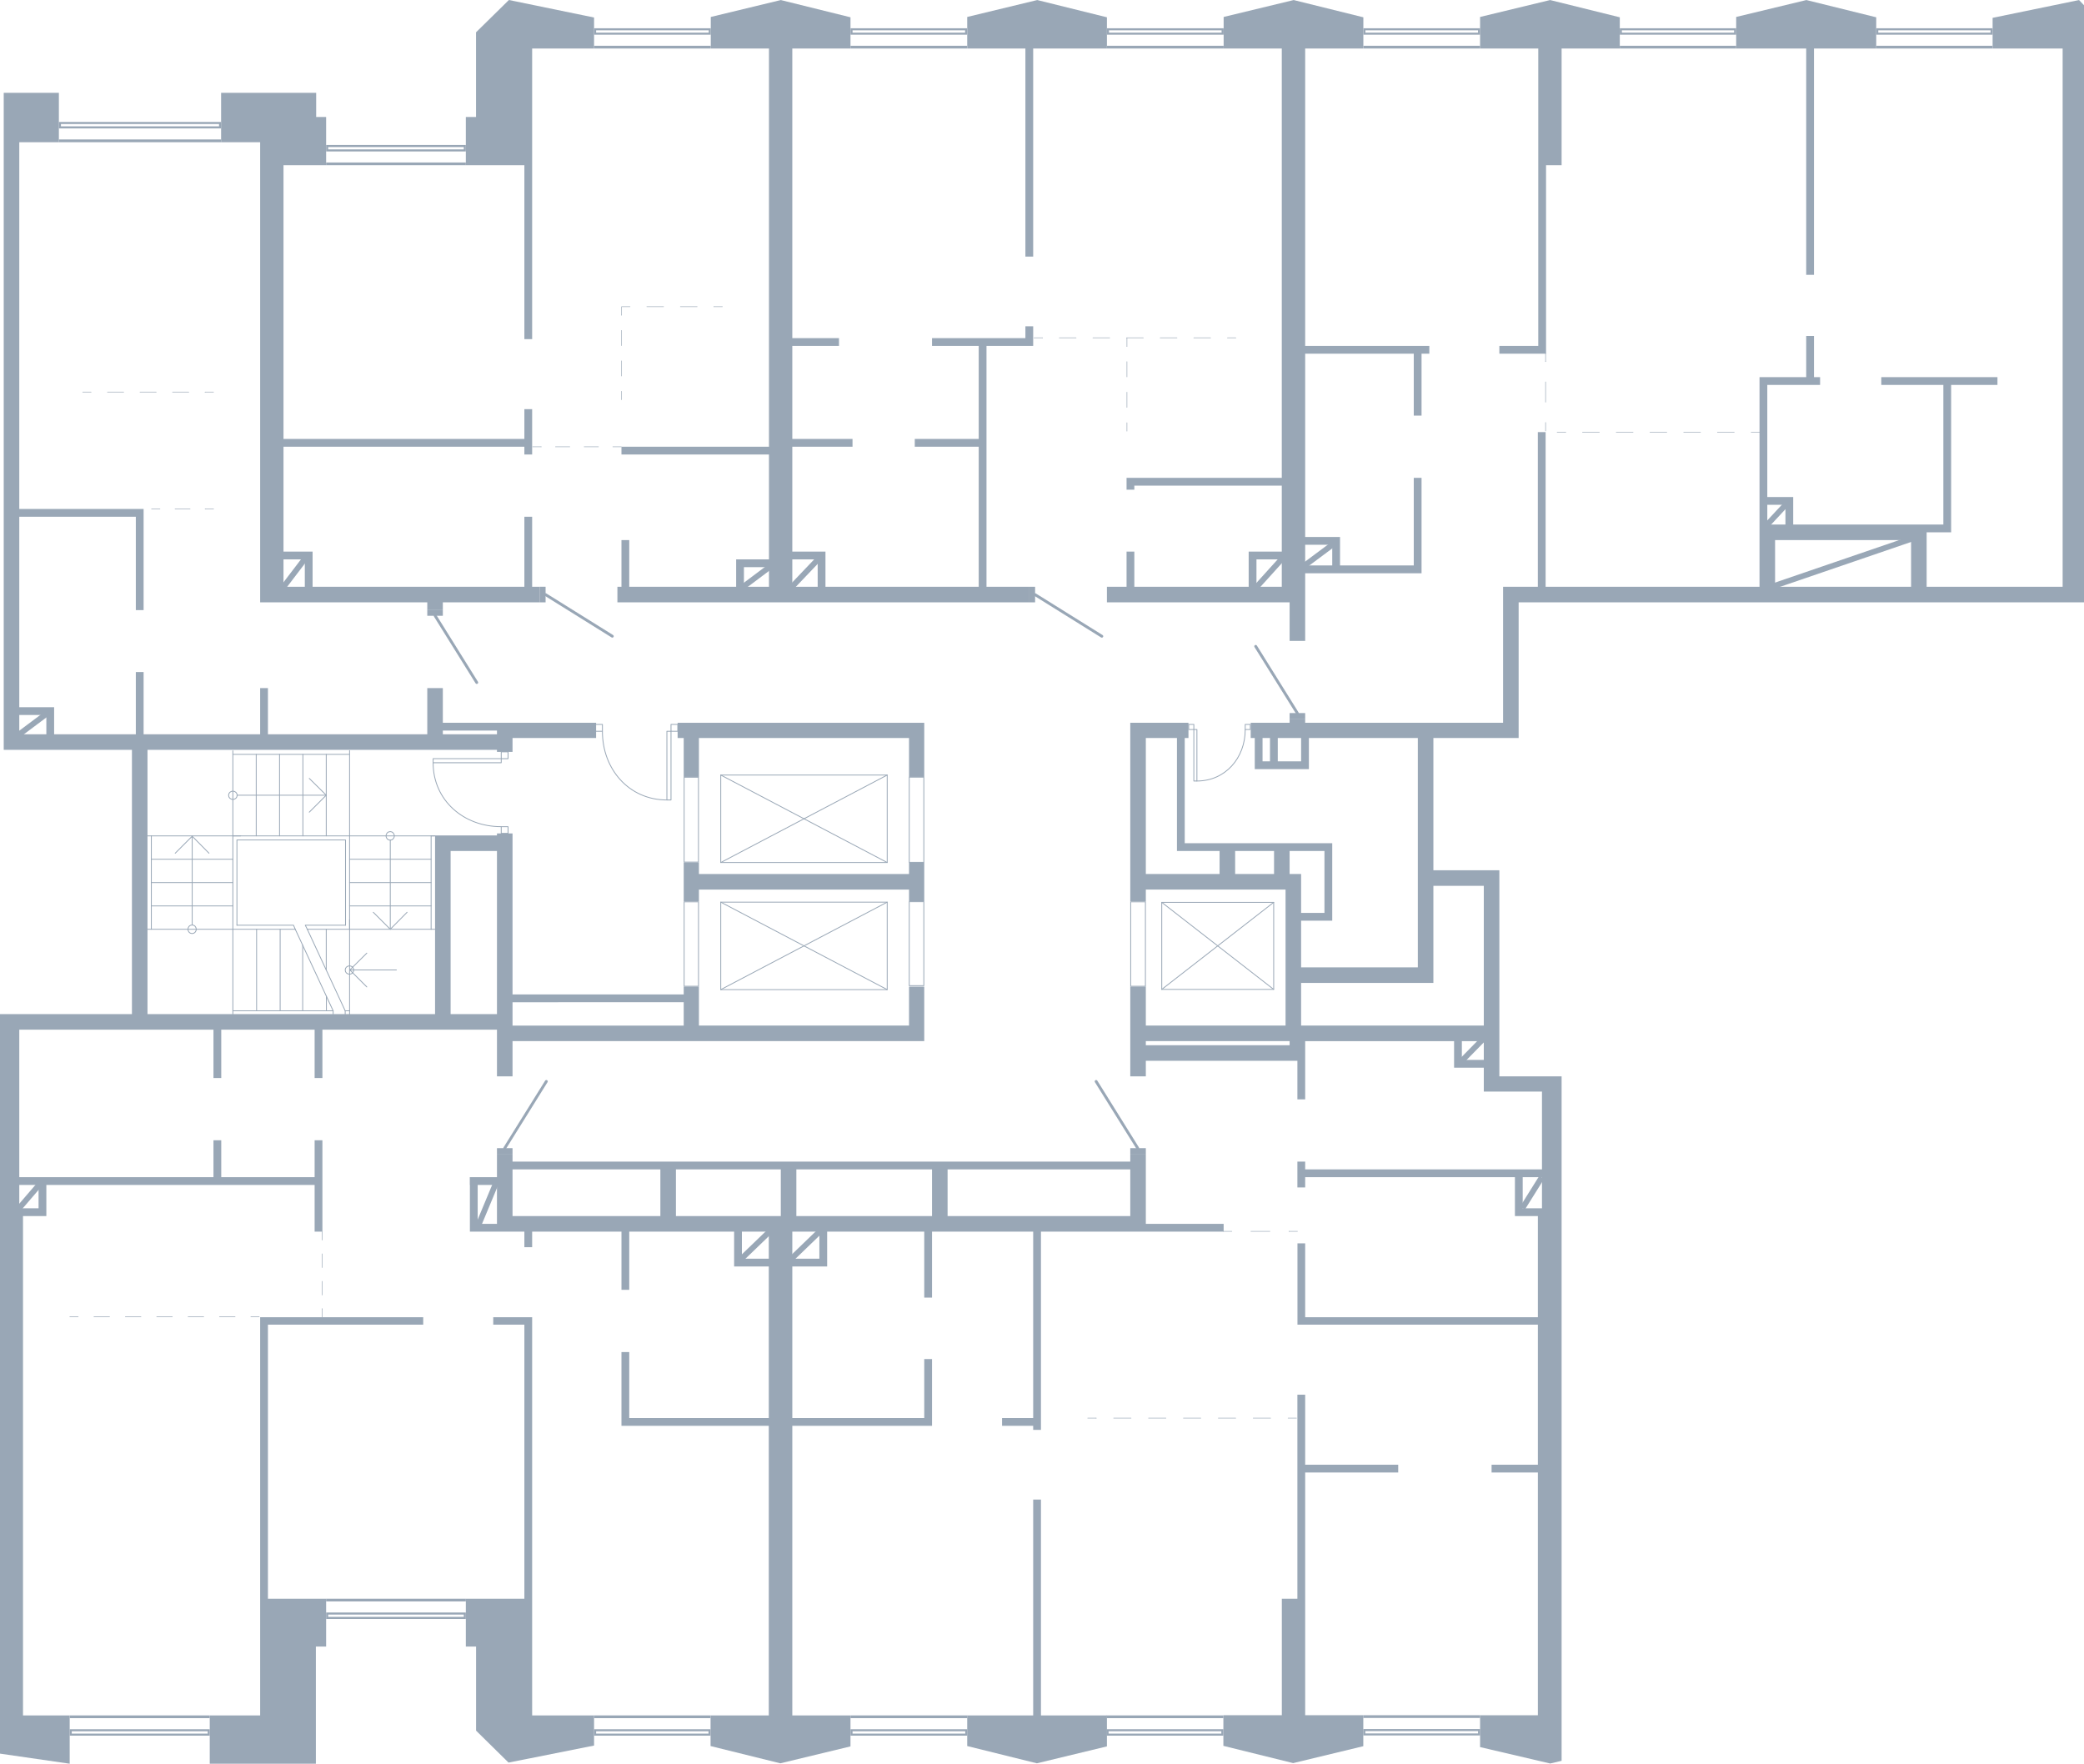 <?xml version="1.0" encoding="utf-8"?>
<!-- Generator: Adobe Illustrator 26.2.1, SVG Export Plug-In . SVG Version: 6.00 Build 0)  -->
<svg version="1.1" xmlns="http://www.w3.org/2000/svg" xmlns:xlink="http://www.w3.org/1999/xlink" x="0px" y="0px"
	 viewBox="0 0 369.609 312.788" style="enable-background:new 0 0 369.609 312.788;" xml:space="preserve">
<style type="text/css">
	.st0{fill:none;stroke:#99A7B6;stroke-width:0.1;stroke-linecap:round;stroke-linejoin:round;}
	
		.st1{fill:none;stroke:#99A7B6;stroke-width:0.1;stroke-linecap:round;stroke-linejoin:round;stroke-dasharray:2.887,2.887,0,0,0,0;}
	
		.st2{fill:none;stroke:#99A7B6;stroke-width:0.1;stroke-linecap:round;stroke-linejoin:round;stroke-dasharray:2.672,2.672,0,0,0,0;}
	
		.st3{fill:none;stroke:#99A7B6;stroke-width:0.1;stroke-linecap:round;stroke-linejoin:round;stroke-dasharray:2.783,2.783,0,0,0,0;}
	
		.st4{fill:none;stroke:#99A7B6;stroke-width:0.1;stroke-linecap:round;stroke-linejoin:round;stroke-dasharray:2.436,2.436,0,0,0,0;}
	
		.st5{fill:none;stroke:#99A7B6;stroke-width:0.1;stroke-linecap:round;stroke-linejoin:round;stroke-dasharray:2.543,2.543,0,0,0,0;}
	.st6{fill:none;stroke:#99A7B6;stroke-width:0.1;stroke-linecap:round;stroke-linejoin:round;stroke-dasharray:2.7,2.7,0,0,0,0;}
	
		.st7{fill:none;stroke:#99A7B6;stroke-width:0.1;stroke-linecap:round;stroke-linejoin:round;stroke-dasharray:2.976,2.976,0,0,0,0;}
	
		.st8{fill:none;stroke:#99A7B6;stroke-width:0.1;stroke-linecap:round;stroke-linejoin:round;stroke-dasharray:3.094,3.094,0,0,0,0;}
	
		.st9{fill:none;stroke:#99A7B6;stroke-width:0.1;stroke-linecap:round;stroke-linejoin:round;stroke-dasharray:2.982,2.982,0,0,0,0;}
	
		.st10{fill:none;stroke:#99A7B6;stroke-width:0.1;stroke-linecap:round;stroke-linejoin:round;stroke-dasharray:2.708,2.708,0,0,0,0;}
	
		.st11{fill:none;stroke:#99A7B6;stroke-width:0.1;stroke-linecap:round;stroke-linejoin:round;stroke-dasharray:3.38,3.38,0,0,0,0;}
	
		.st12{fill:none;stroke:#99A7B6;stroke-width:0.1;stroke-linecap:round;stroke-linejoin:round;stroke-dasharray:2.991,2.991,0,0,0,0;}
	
		.st13{fill:none;stroke:#99A7B6;stroke-width:0.1;stroke-linecap:round;stroke-linejoin:round;stroke-dasharray:3.6,3.6,0,0,0,0;}
	.st14{fill:none;stroke:#99A7B6;stroke-width:0.15;stroke-linecap:round;stroke-linejoin:round;stroke-miterlimit:10;}
	.st15{fill:#99A7B6;}
	.st16{fill-rule:evenodd;clip-rule:evenodd;fill:#99A7B6;}
	.st17{fill:none;stroke:#99A7B6;stroke-width:0.5;stroke-linecap:round;stroke-linejoin:round;stroke-miterlimit:22.926;}
	.st18{fill:none;stroke:#99A7B6;stroke-miterlimit:10;}
</style>
<g id="Пунктир">
	<g>
		<g>
			<line class="st0" x1="14.664" y1="69.526" x2="16.164" y2="69.526"/>
			<line class="st1" x1="19.051" y1="69.526" x2="36.373" y2="69.526"/>
			<line class="st0" x1="36.373" y1="69.526" x2="37.873" y2="69.526"/>
		</g>
	</g>
	<g>
		<g>
			<line class="st0" x1="26.872" y1="90.262" x2="28.372" y2="90.262"/>
			<line class="st2" x1="31.044" y1="90.262" x2="36.388" y2="90.262"/>
			<line class="st0" x1="36.388" y1="90.262" x2="37.888" y2="90.262"/>
		</g>
	</g>
	<g>
		<g>
			<line class="st0" x1="12.373" y1="233.5" x2="13.873" y2="233.5"/>
			<line class="st3" x1="16.656" y1="233.5" x2="44.481" y2="233.5"/>
			<line class="st0" x1="44.481" y1="233.5" x2="45.981" y2="233.5"/>
		</g>
	</g>
	<g>
		<g>
			<line class="st0" x1="57.133" y1="218.422" x2="57.133" y2="219.922"/>
			<line class="st4" x1="57.133" y1="222.359" x2="57.133" y2="232.102"/>
			<line class="st0" x1="57.133" y1="232.102" x2="57.133" y2="233.602"/>
		</g>
	</g>
	<g>
		<g>
			<line class="st0" x1="110.188" y1="79.238" x2="108.688" y2="79.238"/>
			<line class="st5" x1="106.145" y1="79.238" x2="95.971" y2="79.238"/>
			<line class="st0" x1="95.971" y1="79.238" x2="94.471" y2="79.238"/>
		</g>
	</g>
	<g>
		<g>
			<line class="st0" x1="110.242" y1="70.89" x2="110.242" y2="69.39"/>
			<line class="st6" x1="110.242" y1="66.69" x2="110.242" y2="55.89"/>
			<polyline class="st0" points="110.242,55.89 110.242,54.39 111.742,54.39 			"/>
			<line class="st7" x1="114.718" y1="54.39" x2="126.622" y2="54.39"/>
			<line class="st0" x1="126.622" y1="54.39" x2="128.122" y2="54.39"/>
		</g>
	</g>
	<g>
		<g>
			<line class="st0" x1="229.947" y1="251.495" x2="228.447" y2="251.495"/>
			<line class="st8" x1="225.353" y1="251.495" x2="194.413" y2="251.495"/>
			<line class="st0" x1="194.413" y1="251.495" x2="192.913" y2="251.495"/>
		</g>
	</g>
	<g>
		<g>
			<line class="st0" x1="219.189" y1="59.906" x2="217.689" y2="59.906"/>
			<line class="st9" x1="214.707" y1="59.906" x2="184.889" y2="59.906"/>
			<line class="st0" x1="184.889" y1="59.906" x2="183.389" y2="59.906"/>
		</g>
	</g>
	<g>
		<g>
			<line class="st0" x1="199.869" y1="76.466" x2="199.869" y2="74.966"/>
			<line class="st10" x1="199.869" y1="72.258" x2="199.869" y2="61.425"/>
			<line class="st0" x1="199.869" y1="61.425" x2="199.869" y2="59.925"/>
		</g>
	</g>
	<g>
		<g>
			<line class="st0" x1="216.973" y1="218.374" x2="218.473" y2="218.374"/>
			<line class="st11" x1="221.853" y1="218.374" x2="228.613" y2="218.374"/>
			<line class="st0" x1="228.613" y1="218.374" x2="230.113" y2="218.374"/>
		</g>
	</g>
	<g>
		<g>
			<line class="st0" x1="312.073" y1="76.629" x2="310.573" y2="76.629"/>
			<line class="st12" x1="307.582" y1="76.629" x2="277.667" y2="76.629"/>
			<line class="st0" x1="277.667" y1="76.629" x2="276.167" y2="76.629"/>
		</g>
	</g>
	<g>
		<g>
			<line class="st0" x1="274.118" y1="76.426" x2="274.118" y2="74.926"/>
			<line class="st13" x1="274.118" y1="71.326" x2="274.118" y2="64.126"/>
			<line class="st0" x1="274.118" y1="64.126" x2="274.118" y2="62.626"/>
		</g>
	</g>
</g>
<g id="МОП">
	<g>
		<polyline class="st14" points="127.83,159.99 127.83,175.503 157.35,175.503 157.35,159.99 
			127.83,159.99 		"/>
		<line class="st14" x1="127.83" y1="159.99" x2="157.35" y2="175.503"/>
		<line class="st14" x1="127.83" y1="175.503" x2="157.35" y2="159.99"/>
	</g>
	<g>
		<polyline class="st14" points="127.83,137.449 127.83,152.963 157.35,152.963 157.35,137.449 
			127.83,137.449 		"/>
		<line class="st14" x1="127.83" y1="137.449" x2="157.35" y2="152.963"/>
		<line class="st14" x1="127.83" y1="152.963" x2="157.35" y2="137.449"/>
	</g>
	<g>
		<path class="st15" d="M123.81,160.012v14.82h-2.4v-14.82H123.81 M123.96,159.862h-2.7v15.12h2.7
			V159.862L123.96,159.862z"/>
	</g>
	<g>
		<path class="st15" d="M123.803,137.914v14.899h-2.393v-14.899H123.803 M123.953,137.764h-2.693v15.199h2.693
			V137.764L123.953,137.764z"/>
	</g>
	<g>
		<path class="st15" d="M163.77,159.988v14.737h-2.432v-14.737H163.77 M163.92,159.838h-2.732v15.037h2.732
			V159.838L163.92,159.838z"/>
	</g>
	<g>
		<path class="st15" d="M163.77,137.902v14.954h-2.432v-14.954H163.77 M163.92,137.752h-2.732v15.255
			h2.732V137.752L163.92,137.752z"/>
	</g>
	<line class="st14" x1="77.121" y1="148.24" x2="76.461" y2="148.24"/>
	<line class="st14" x1="76.461" y1="148.24" x2="77.121" y2="148.24"/>
	<line class="st14" x1="62.001" y1="133.12" x2="62.001" y2="148.24"/>
	<line class="st14" x1="26.181" y1="148.24" x2="26.841" y2="148.24"/>
	<polyline class="st14" points="41.301,133.145 41.301,148.24 26.841,148.24 	"/>
	<polyline class="st14" points="41.301,164.797 41.301,179.257 59.085,179.26 52.365,164.8 	"/>
	<line class="st14" x1="41.301" y1="148.24" x2="42.681" y2="148.24"/>
	<line class="st14" x1="41.301" y1="133.78" x2="61.941" y2="133.78"/>
	<line class="st14" x1="57.861" y1="133.78" x2="57.861" y2="148.24"/>
	<line class="st14" x1="53.721" y1="133.78" x2="53.721" y2="148.24"/>
	<line class="st14" x1="49.581" y1="133.78" x2="49.581" y2="148.24"/>
	<line class="st14" x1="45.441" y1="133.78" x2="45.441" y2="148.24"/>
	<line class="st14" x1="26.841" y1="152.38" x2="41.301" y2="152.38"/>
	<line class="st14" x1="26.841" y1="156.52" x2="41.301" y2="156.52"/>
	<line class="st14" x1="26.841" y1="160.66" x2="41.301" y2="160.66"/>
	<line class="st14" x1="26.16" y1="164.8" x2="41.301" y2="164.8"/>
	<line class="st14" x1="57.89" y1="176.658" x2="57.89" y2="179.264"/>
	<line class="st14" x1="53.683" y1="167.636" x2="53.683" y2="179.264"/>
	<line class="st14" x1="49.684" y1="164.797" x2="49.684" y2="179.257"/>
	<line class="st14" x1="45.508" y1="164.797" x2="45.508" y2="179.257"/>
	<line class="st14" x1="62.001" y1="179.26" x2="62.001" y2="179.981"/>
	<line class="st14" x1="77.121" y1="164.8" x2="76.461" y2="164.8"/>
	<polyline class="st14" points="62.001,179.26 62.001,164.8 76.461,164.8 	"/>
	<line class="st14" x1="76.461" y1="148.24" x2="62.001" y2="148.24"/>
	<polyline class="st14" points="62.001,164.8 57.861,164.8 54.501,164.8 	"/>
	<line class="st14" x1="62.001" y1="179.26" x2="61.221" y2="179.26"/>
	<polyline class="st14" points="62.001,148.24 62.001,152.38 62.001,156.52 62.001,160.66 62.001,164.8 	
		"/>
	<polyline class="st14" points="76.461,148.24 76.461,152.38 76.461,156.52 76.461,160.66 76.461,164.8 	
		"/>
	<polyline class="st14" points="54.501,164.8 61.221,179.26 61.221,179.843 	"/>
	<line class="st14" x1="57.861" y1="172" x2="57.861" y2="164.8"/>
	<line class="st14" x1="76.461" y1="160.66" x2="62.001" y2="160.66"/>
	<line class="st14" x1="76.461" y1="156.52" x2="62.001" y2="156.52"/>
	<line class="st14" x1="76.461" y1="152.38" x2="62.001" y2="152.38"/>
	<line class="st14" x1="62.001" y1="164.8" x2="62.001" y2="163.12"/>
	<polyline class="st14" points="42.021,164.081 42.021,148.961 61.281,148.961 61.281,164.081 	"/>
	<polyline class="st14" points="61.281,164.081 54.141,164.081 54.501,164.8 	"/>
	<g>
		<line class="st14" x1="34.087" y1="164.04" x2="34.087" y2="148.3"/>
		<polyline class="st14" points="31.076,151.312 34.087,148.3 37.066,151.312 		"/>
		<polyline class="st14" points="34.816,164.8 34.752,164.515 34.594,164.262 34.372,164.103 34.087,164.04 
			33.77,164.103 33.548,164.262 33.389,164.515 33.326,164.8 33.389,165.086 33.548,165.339 
			33.77,165.498 34.087,165.561 34.372,165.498 34.594,165.339 34.752,165.086 34.816,164.8 		"/>
	</g>
	<g>
		<line class="st14" x1="42.062" y1="141.025" x2="57.861" y2="141.025"/>
		<polyline class="st14" points="54.85,144.036 57.861,141.025 54.85,138.045 		"/>
		<polyline class="st14" points="41.301,140.296 41.586,140.359 41.84,140.518 41.998,140.739 42.062,141.025 
			41.998,141.342 41.84,141.564 41.586,141.722 41.301,141.785 41.016,141.722 40.762,141.564 
			40.603,141.342 40.54,141.025 40.603,140.739 40.762,140.518 41.016,140.359 41.301,140.296 		"/>
	</g>
	<g>
		<line class="st14" x1="69.217" y1="149.001" x2="69.217" y2="164.8"/>
		<polyline class="st14" points="66.205,161.789 69.217,164.8 72.196,161.789 		"/>
		<polyline class="st14" points="69.946,148.24 69.882,148.526 69.724,148.779 69.502,148.938 69.217,149.001 
			68.9,148.938 68.678,148.779 68.519,148.526 68.456,148.24 68.519,147.955 68.678,147.701 
			68.9,147.543 69.217,147.48 69.502,147.543 69.724,147.701 69.882,147.955 69.946,148.24 		"/>
	</g>
	<line class="st14" x1="70.309" y1="172.015" x2="62.041" y2="172.015"/>
	<polyline class="st14" points="65.053,175.026 62.041,172.015 65.053,169.035 	"/>
	<polyline class="st14" points="61.982,171.286 61.696,171.349 61.443,171.508 61.284,171.729 61.221,172.015 
		61.284,172.332 61.443,172.554 61.696,172.712 61.982,172.775 62.267,172.712 62.52,172.554 
		62.679,172.332 62.742,172.015 62.679,171.729 62.52,171.508 62.267,171.349 61.982,171.286 	"/>
	<g>
		<polyline class="st14" points="225.895,160.028 225.896,175.465 206.045,175.465 206.044,160.028 
			225.895,160.028 		"/>
		<line class="st14" x1="225.895" y1="160.028" x2="206.045" y2="175.465"/>
		<line class="st14" x1="225.896" y1="175.465" x2="206.044" y2="160.028"/>
	</g>
	<g>
		<path class="st15" d="M203.07,160.012v14.82h-2.46v-14.82H203.07 M203.22,159.862h-2.76v15.12h2.76
			V159.862L203.22,159.862z"/>
	</g>
	<g>
		<g>
			<path class="st14" d="M88.851,146.605c-6.616,0-12.034-4.661-12.034-11.336"/>
			<rect x="76.817" y="134.546" class="st14" width="12.081" height="0.722"/>
			<rect x="88.898" y="133.343" class="st14" width="1.205" height="1.204"/>
			<rect x="88.898" y="146.605" class="st14" width="1.205" height="1.198"/>
		</g>
	</g>
	<g>
		<g>
			<path class="st14" d="M106.843,129.732c-0,6.673,4.702,12.139,11.435,12.139"/>
			<rect x="118.278" y="129.684" class="st14" width="0.729" height="12.186"/>
			<rect x="119.006" y="128.469" class="st14" width="1.214" height="1.215"/>
			<rect x="105.635" y="128.469" class="st14" width="1.208" height="1.215"/>
		</g>
	</g>
	<g>
		<g>
			<path class="st14" d="M220.846,129.415c0,5-3.523,9.095-8.568,9.095"/>
			<rect x="211.733" y="129.379" class="st14" width="0.546" height="9.13"/>
			<rect x="210.823" y="128.469" class="st14" width="0.91" height="0.91"/>
			<rect x="220.846" y="128.469" class="st14" width="0.905" height="0.91"/>
		</g>
	</g>
	<line class="st14" x1="26.841" y1="164.8" x2="26.841" y2="148.24"/>
	<line class="st14" x1="41.301" y1="164.797" x2="41.301" y2="148.24"/>
	<polyline class="st14" points="41.301,164.8 52.365,164.8 52.058,164.081 42.021,164.081 	"/>
	<line class="st14" x1="41.301" y1="148.24" x2="62.001" y2="148.24"/>
	<line class="st14" x1="41.301" y1="179.257" x2="41.301" y2="179.843"/>
	<line class="st14" x1="59.085" y1="179.26" x2="59.085" y2="179.843"/>
</g>
<g id="Двери">
	<g>
		<rect x="75.78" y="108.203" class="st16" width="2.76" height="1.004"/>
		<line class="st17" x1="77.179" y1="109.206" x2="84.555" y2="121.04"/>
	</g>
	<g>
		<rect x="95.76" y="104.056" class="st16" width="1.004" height="2.767"/>
		<line class="st17" x1="96.764" y1="105.455" x2="108.597" y2="112.83"/>
	</g>
	<g>
		<rect x="182.579" y="104.061" class="st16" width="1.004" height="2.762"/>
		<line class="st17" x1="183.583" y1="105.46" x2="195.416" y2="112.836"/>
	</g>
	<g>
		<rect x="88.14" y="203.619" class="st16" width="2.76" height="1.004"/>
		<line class="st17" x1="89.52" y1="203.619" x2="96.896" y2="191.785"/>
	</g>
	<g>
		<rect x="200.46" y="203.619" class="st16" width="2.76" height="1.004"/>
		<line class="st17" x1="201.778" y1="203.619" x2="194.402" y2="191.785"/>
	</g>
	<g>
		<rect x="228.72" y="126.459" class="st16" width="2.76" height="1.004"/>
		<line class="st17" x1="230.081" y1="126.459" x2="222.705" y2="114.626"/>
	</g>
</g>
<g id="Окна">
	<g>
		<g>
			<path class="st15" d="M36.836,307.035v0.411H12.724v-0.411H36.836 M37.2,306.671H12.36l0,1.14
				h24.84V306.671L37.2,306.671z"/>
		</g>
		<g>
			<rect x="12.36" y="304.222" class="st15" width="24.84" height="0.485"/>
		</g>
	</g>
	<g>
		<g>
			<path class="st15" d="M82.256,286.335v0.411H58.204v-0.411H82.256 M82.62,285.971H57.84v1.14H82.62V285.971
				L82.62,285.971z"/>
		</g>
		<g>
			<rect x="57.84" y="283.522" class="st15" width="24.78" height="0.485"/>
		</g>
	</g>
	<g>
		<g>
			<path class="st15" d="M125.658,307.035v0.411h-19.933v-0.411H125.658 M126.022,306.671h-20.662v1.14h20.662
				V306.671L126.022,306.671z"/>
		</g>
		<g>
			<rect x="105.36" y="304.222" class="st15" width="20.662" height="0.485"/>
		</g>
	</g>
	<g>
		<g>
			<path class="st15" d="M171.193,307.035v0.411h-19.99v-0.411H171.193 M171.557,306.671h-20.718v1.14h20.718
				V306.671L171.557,306.671z"/>
		</g>
		<g>
			<rect x="150.839" y="304.222" class="st15" width="20.718" height="0.485"/>
		</g>
	</g>
	<g>
		<g>
			<path class="st15" d="M216.609,307.035v0.411H196.615v-0.411H216.609 M216.973,306.671H196.251v1.14h20.722
				V306.671L216.973,306.671z"/>
		</g>
		<g>
			<rect x="196.251" y="304.222" class="st15" width="20.722" height="0.485"/>
		</g>
	</g>
	<g>
		<g>
			<path class="st15" d="M262.142,307v0.412h-19.995V307L262.142,307 M262.506,306.636l-20.723,0
				v1.14h20.723V306.636L262.506,306.636z"/>
		</g>
		<g>
			<rect x="241.783" y="304.187" class="st15" width="20.723" height="0.485"/>
		</g>
	</g>
	<g>
		<g>
			<path class="st15" d="M353.036,5.378v0.411h-19.908v-0.411H353.036 M353.4,5.014h-20.637v1.14h20.637
				V5.014L353.4,5.014z"/>
		</g>
		<g>
			<rect x="332.763" y="8.117" class="st15" width="20.637" height="0.485"/>
		</g>
	</g>
	<g>
		<g>
			<path class="st15" d="M307.556,5.378v0.411h-19.911v-0.411H307.556 M307.92,5.014h-20.64v1.14h20.64
				V5.014L307.92,5.014z"/>
		</g>
		<g>
			<rect x="287.28" y="8.117" class="st15" width="20.64" height="0.485"/>
		</g>
	</g>
	<g>
		<g>
			<path class="st15" d="M262.136,5.378v0.411h-19.971v-0.411H262.136 M262.5,5.014h-20.7v1.14H262.5V5.014
				L262.5,5.014z"/>
		</g>
		<g>
			<rect x="241.8" y="8.117" class="st15" width="20.7" height="0.485"/>
		</g>
	</g>
	<g>
		<g>
			<path class="st15" d="M216.656,5.378v0.411h-19.971v-0.411H216.656 M217.02,5.014h-20.7v1.14h20.7
				V5.014L217.02,5.014z"/>
		</g>
		<g>
			<rect x="196.32" y="8.117" class="st15" width="20.7" height="0.485"/>
		</g>
	</g>
	<g>
		<g>
			<path class="st15" d="M171.162,5.378v0.411h-19.957v-0.411H171.162 M171.526,5.014h-20.686v1.14h20.686
				L171.526,5.014L171.526,5.014z"/>
		</g>
		<g>
			<rect x="150.84" y="8.117" class="st15" width="20.686" height="0.485"/>
		</g>
	</g>
	<g>
		<g>
			<path class="st15" d="M125.696,5.378v0.411h-19.971v-0.411H125.696 M126.06,5.014h-20.7v1.14h20.7
				V5.014L126.06,5.014z"/>
		</g>
		<g>
			<rect x="105.36" y="8.117" class="st15" width="20.7" height="0.485"/>
		</g>
	</g>
	<g>
		<g>
			<path class="st15" d="M82.256,26.078v0.411H58.204v-0.411H82.256 M82.62,25.714H57.84v1.14h24.78
				V25.714L82.62,25.714z"/>
		</g>
		<g>
			<rect x="57.84" y="28.817" class="st15" width="24.78" height="0.485"/>
		</g>
	</g>
	<g>
		<g>
			<path class="st15" d="M38.849,21.994v0.411H10.808v-0.411H38.849 M39.214,21.63H10.444v1.14H39.214V21.63
				L39.214,21.63z"/>
		</g>
		<g>
			<rect x="10.444" y="24.733" class="st15" width="28.77" height="0.485"/>
		</g>
	</g>
</g>
<g id="Стены">
	<line class="st18" x1="263.779" y1="183.522" x2="258.87" y2="188.524"/>
	<line class="st18" x1="7.274" y1="209.751" x2="2.966" y2="214.764"/>
	<line class="st18" x1="88.103" y1="209.472" x2="84.688" y2="217.668"/>
	<line class="st18" x1="136.633" y1="218.271" x2="131.198" y2="223.511"/>
	<line class="st18" x1="145.622" y1="218.16" x2="140.184" y2="223.408"/>
	<line class="st18" x1="273.435" y1="208.789" x2="270.019" y2="214.253"/>
	<line class="st18" x1="54.438" y1="98.635" x2="49.727" y2="104.818"/>
	<line class="st18" x1="136.836" y1="100.291" x2="131.315" y2="104.433"/>
	<line class="st18" x1="145.347" y1="98.934" x2="140.078" y2="104.466"/>
	<line class="st18" x1="227.904" y1="98.513" x2="222.539" y2="104.443"/>
	<line class="st18" x1="236.706" y1="96.319" x2="231.02" y2="100.555"/>
	<line class="st18" x1="339.376" y1="95.438" x2="314.184" y2="104.063"/>
	<line class="st18" x1="2.04" y1="131.242" x2="8.811" y2="126.175"/>
	<path class="st15" d="M4.08,273.562v-30.36v-27.54h2.76h1.38v-5.52h47.58v7.86v0.42h1.38v-0.42
		v-15.78h-1.38v6.54H39.24v-6.54h-1.38v6.54H3.42v-26.16H23.4h2.76h11.7v8.58h1.38
		v-8.58h16.56v8.58h1.38v-8.58h30.96v2.04v6.24h2.76v-6.24h30.36h42.66v-2.76v-6.9
		h-2.7v6.9h-37.26v-6.9h-2.7v1.38H90.9v-25.44v-2.76v-0.36h-2.76v0.36h-8.22h-2.76v30
		v1.68h-51v-46.86h61.98v0.36h2.76v-2.46h14.82v-2.7H88.86h-0.72h-9.6v-6.151h-2.76
		v8.191H47.52v-8.194h-1.38v8.194H25.47V119.183h-1.38v11.04H9.6v-4.8H8.22H3.42V91.642
		h20.67v16.56h1.38V90.262h-0.03h-1.35H3.42V25.218h7.024v-8.76H0.66v8.76l0,0v102.604v2.4
		v2.76H23.4v46.86H0v2.76v33.06l0,0v27.54v30.36v33.357v0.063v4.016l12.36,1.789v-5.805v-0.063
		v-2.697H4.08V273.562z M121.26,177.742v4.14H90.9v-2.04v-1.68v-0.42H121.26z M79.92,178.162
		v-27.24h8.22v27.24v1.68h-8.22V178.162z M78.54,129.562h9.6v0.66h-9.6V129.562z
		 M3.42,130.222v-2.4v-1.02h4.8v3.42H3.42z M6.84,210.142v4.14H3.42v-4.14H6.84z"/>
	<polygon class="st15" points="272.82,29.302 272.82,61.343 265.92,61.343 265.92,62.723 272.82,62.723 
		274.2,62.723 274.2,29.302 276.96,29.302 276.96,8.602 287.28,8.602 287.28,5.843 
		287.28,3.067 274.922,0.007 262.5,3.007 262.5,5.843 262.5,8.602 272.82,8.602 	"/>
	<polygon class="st15" points="163.92,130.882 163.92,128.183 120.18,128.183 120.18,130.882 
		121.26,130.882 121.26,137.782 123.96,137.782 123.96,130.882 161.22,130.882 161.22,137.782 
		163.92,137.782 	"/>
	<polygon class="st15" points="163.92,159.862 163.92,157.762 163.92,152.963 161.22,152.963 
		161.22,155.002 123.96,155.002 123.96,152.963 121.26,152.963 121.26,159.862 123.96,159.862 
		123.96,157.762 161.22,157.762 161.22,159.862 	"/>
	<polygon class="st15" points="93,29.302 93,58.522 93,60.142 94.38,60.142 94.38,58.522 94.38,29.302 
		94.38,8.602 105.36,8.602 105.36,6.466 105.36,5.843 105.36,3.106 90.257,0 84.428,5.728 
		84.428,6.466 84.428,6.466 84.428,20.746 82.62,20.746 82.62,26.542 82.62,26.661 82.62,29.302 
		90.24,29.302 	"/>
	<polygon class="st15" points="94.38,297.802 94.38,283.522 94.38,277.823 94.38,233.602 93,233.602 
		87.48,233.602 87.48,234.922 93,234.922 93,277.823 93,283.522 90.24,283.522 82.62,283.522 
		82.62,286.2 82.62,286.282 82.62,292.006 84.434,292.006 84.434,306.919 90.192,312.586 
		105.36,309.566 105.36,306.982 105.36,306.919 105.36,304.222 94.38,304.222 	"/>
	<polygon class="st15" points="320.34,48.737 321.72,48.737 321.72,8.602 332.76,8.602 332.76,5.843 
		332.76,3.067 320.372,0.008 307.92,3.007 307.92,5.843 307.92,8.602 320.34,8.602 	"/>
	<path class="st15" d="M217.02,217.046l-13.8-0.003v-1.38v-11.04h-2.76v1.38h-109.56v1.38h26.22v1.2
		v7.08H90.9v-2.04v-9h-2.76v4.14h-4.821v1.38h0.021v7.86v0.42h1.38h3.42H93v2.76h1.38
		v-2.76h15.84v10.32h1.38v-10.32h18.6v6.18h1.38h4.768v26.88H111.6v-11.7h-1.38v11.7v1.38
		h26.128v51.36h-10.326v5.432l12.376,3.06l12.441-3v-5.492h-10.319V273.562v-20.7h24.78v-1.38v-10.457
		h-1.38v10.457h-23.4v-26.88h4.8h1.38v-6.18h17.22v11.7h1.38v-11.7h17.94v33.06h-5.52
		v1.38h5.52v0.72h1.38v-0.72v-34.44h18.6h12.42h1.38V217.046z M88.14,217.042h-3.42v-6.9
		h3.42v3.48v2.04v1.082V217.042z M119.88,215.662v-7.08v-1.2h18.6v8.28h-2.132H119.88z
		 M131.58,218.422h4.768v4.8h-4.768V218.422z M145.32,223.222h-4.8v-4.8h4.8V223.222z
		 M141.24,215.662v-8.28h24.06v8.28H141.24z M168.06,215.662v-8.28h32.4v8.28H168.06z"/>
	<polygon class="st15" points="184.62,265.942 183.24,265.942 183.24,304.222 171.54,304.222 171.54,309.654 
		183.898,312.714 196.32,309.714 196.32,304.222 184.62,304.222 	"/>
	<polygon class="st15" points="231.48,257.902 231.48,247.343 230.1,247.343 230.1,257.902 230.1,259.762 
		230.1,283.522 227.34,283.522 227.34,304.187 216.973,304.187 216.973,309.619 229.35,312.679 
		241.79,309.679 241.79,304.187 231.48,304.187 231.48,283.522 231.48,261.142 247.98,261.142 
		247.98,259.762 231.48,259.762 	"/>
	<path class="st15" d="M196.32,106.823h31.02h1.38v6.84h2.76v-12h20.64V84.742h-1.38v15.54
		h-13.08v-5.049h-6.18v-32.511h19.26v10.98h1.38V62.723H253.5v-1.38h-22.02V8.602h10.32V5.843V3.067
		L229.442,0.008l-12.422,2.999v2.835v2.76h10.311v76.14h-26.151h-1.38v2.1h1.38v-0.72h26.151
		v11.7h-5.871v1.38v4.86h-20.28v-5.7v-0.54h-1.38v0.54v5.7h-3.48V106.823z M236.28,96.613
		v3.669h-4.8v-3.669H236.28z M222.84,99.203h4.491v4.86h-4.491V99.203z"/>
	<polygon class="st15" points="181.86,45.502 183.24,45.502 183.24,8.602 196.32,8.602 196.32,5.843 
		196.32,3.067 183.962,0.008 171.54,3.007 171.54,5.843 171.54,8.602 181.86,8.602 	"/>
	<polygon class="st15" points="46.14,233.602 46.14,257.902 46.14,283.522 46.14,304.222 37.2,304.222 
		37.2,306.919 37.2,306.982 37.2,312.788 56.023,312.788 56.023,306.919 56.023,292.006 
		57.84,292.006 57.84,286.282 57.84,286.2 57.84,283.522 50.28,283.522 47.52,283.522 
		47.52,257.902 47.52,234.922 75.06,234.922 75.06,233.602 47.52,233.602 	"/>
	<path class="st15" d="M46.14,26.661v77.401v2.76h4.14h25.5v1.38h2.76v-1.38h17.22v-2.76h-1.38v-5.7
		v-6.72H93v6.72v5.7H78.54h-2.76H55.44v-1.38v-3.48v-0.84v-0.54h-5.16v-18.6H93v1.38h1.38
		v-1.38V72.562H93v5.28H50.28V29.302h7.56v-2.641v-0.119v-5.796h-1.766v-4.288H39.214v8.76h6.926
		V26.661z M54.06,102.683v1.38h-3.78v-4.86h3.78V102.683z"/>
	<path class="st15" d="M140.52,106.823h42.06v-2.76h-7.62V61.343h8.28v-1.38v-2.1h-1.38v2.1h-16.56
		v1.38h8.28v16.5h-11.34v1.38h11.34v24.84H146.4v-4.86v-1.38h-5.88v-18.6h10.68v-1.38h-10.68
		v-16.5h8.28v-1.38h-8.28V8.602h10.32V3.067L138.482,0.008l-12.422,2.999v5.595h10.32v70.62H111.6
		h-1.38v1.38h1.38h24.78v18.6h-4.44h-1.38v1.86v3H111.6v-5.7v-2.58h-1.38v2.58v5.7H109.5
		v2.76h26.88H140.52z M145.02,99.203v4.86h-4.5v-4.86H145.02z M131.94,104.062v-3v-0.48h4.44
		v3.48H131.94z"/>
	<line class="st18" x1="316.919" y1="89.289" x2="312.751" y2="93.765"/>
	<path class="st15" d="M368.732,0.008L353.4,3.165v2.677v2.76h12.42v10.02v6.54v72.66v1.38v4.86
		h-4.8h-1.38h-17.94v-9.66h4.345V94.385v-1.363V68.266h8.215v-1.38h-8.215h-1.38h-11.008v1.38
		h11.008v24.757h-2.966v-0h-23.664V89.521v-1.38h-1.38h-3.215V68.266h9.363v-1.38h-1.083v-7.304
		h-1.38v7.304h-6.9h-1.23h-0.15v26.137h-0.001v2.76v8.28h-37.935V76.629H272.745v27.433h-6.165
		v2.76v21.36h-12.36h-2.76h-19.98v-0.72h-2.76v0.72h-6.9v2.7h0.72v1.38v2.76v1.38h9.6
		v-1.38v-3.54v-0.6h19.32v23.46v2.76v14.46h-20.7v-8.28h5.52v-1.38v-10.98v-1.38h-7.56h-2.76
		h-6.9h-2.76h-6.18v-18.66h0.66v-2.7h-7.56h-2.76v31.68h2.76v-2.1H228v24.12h-24.78v-3.72
		v-3.18h-2.76v3.18v6.48v6.24h2.76v-2.76h25.5h1.38v6.84h1.38v-6.84v-3.48h26.409v3.325
		v1.38h1.38h3.89v1.535v2.7h2.76h7.559v13.8h-41.999v-1.38h-1.38v1.38v1.38v1.823h1.38v-1.823
		h37.2v3.48v3.42h1.38h2.691v17.94h-41.271V220.505h-1.367v14.418h0.254v-0h42.385v24.84
		h-8.211v1.38h8.211v43.045H262.5v5.65l12.436,2.91l2.024-0.476v-5.289v-2.795v-88.525v-22.08v-2.7
		h-3.481h-7.559v-6.24v-2.76v-24.78v-2.76h-11.7v-23.46h15.12v-2.7v-21.36h96.48h3.789
		v-2.76V25.162V22.136V0.924L368.732,0.008z M225.24,135.022h-1.32v-2.76v-1.38h1.32V135.022z
		 M230.76,131.482v3.54h-4.14v-4.14h4.14V131.482z M216.3,155.002h-13.08v-24.12h5.52v19.44
		v0.6h1.38h6.18V155.002z M225.96,153.262v1.74h-6.9v-4.08h6.9V153.262z M273.479,214.282
		h-0.728h-2.691v-2.04v-3.48h3.419V214.282z M228.72,185.362h-25.5v-0.72h25.5V185.362z
		 M228.72,155.002v-1.74v-2.34h6.18v10.98h-4.14v-4.14v-2.76H228.72z M263.16,187.967h-3.89
		v-3.325h3.89V187.967z M263.16,157.102v24.78h-32.4v-7.56h20.7h2.76v-2.76v-14.46H263.16z
		 M313.441,89.521h3.215v3.501h-3.215V89.521z M338.94,102.683v1.38h-24.12v-8.28h24.12V102.683z"/>
</g>
</svg>
